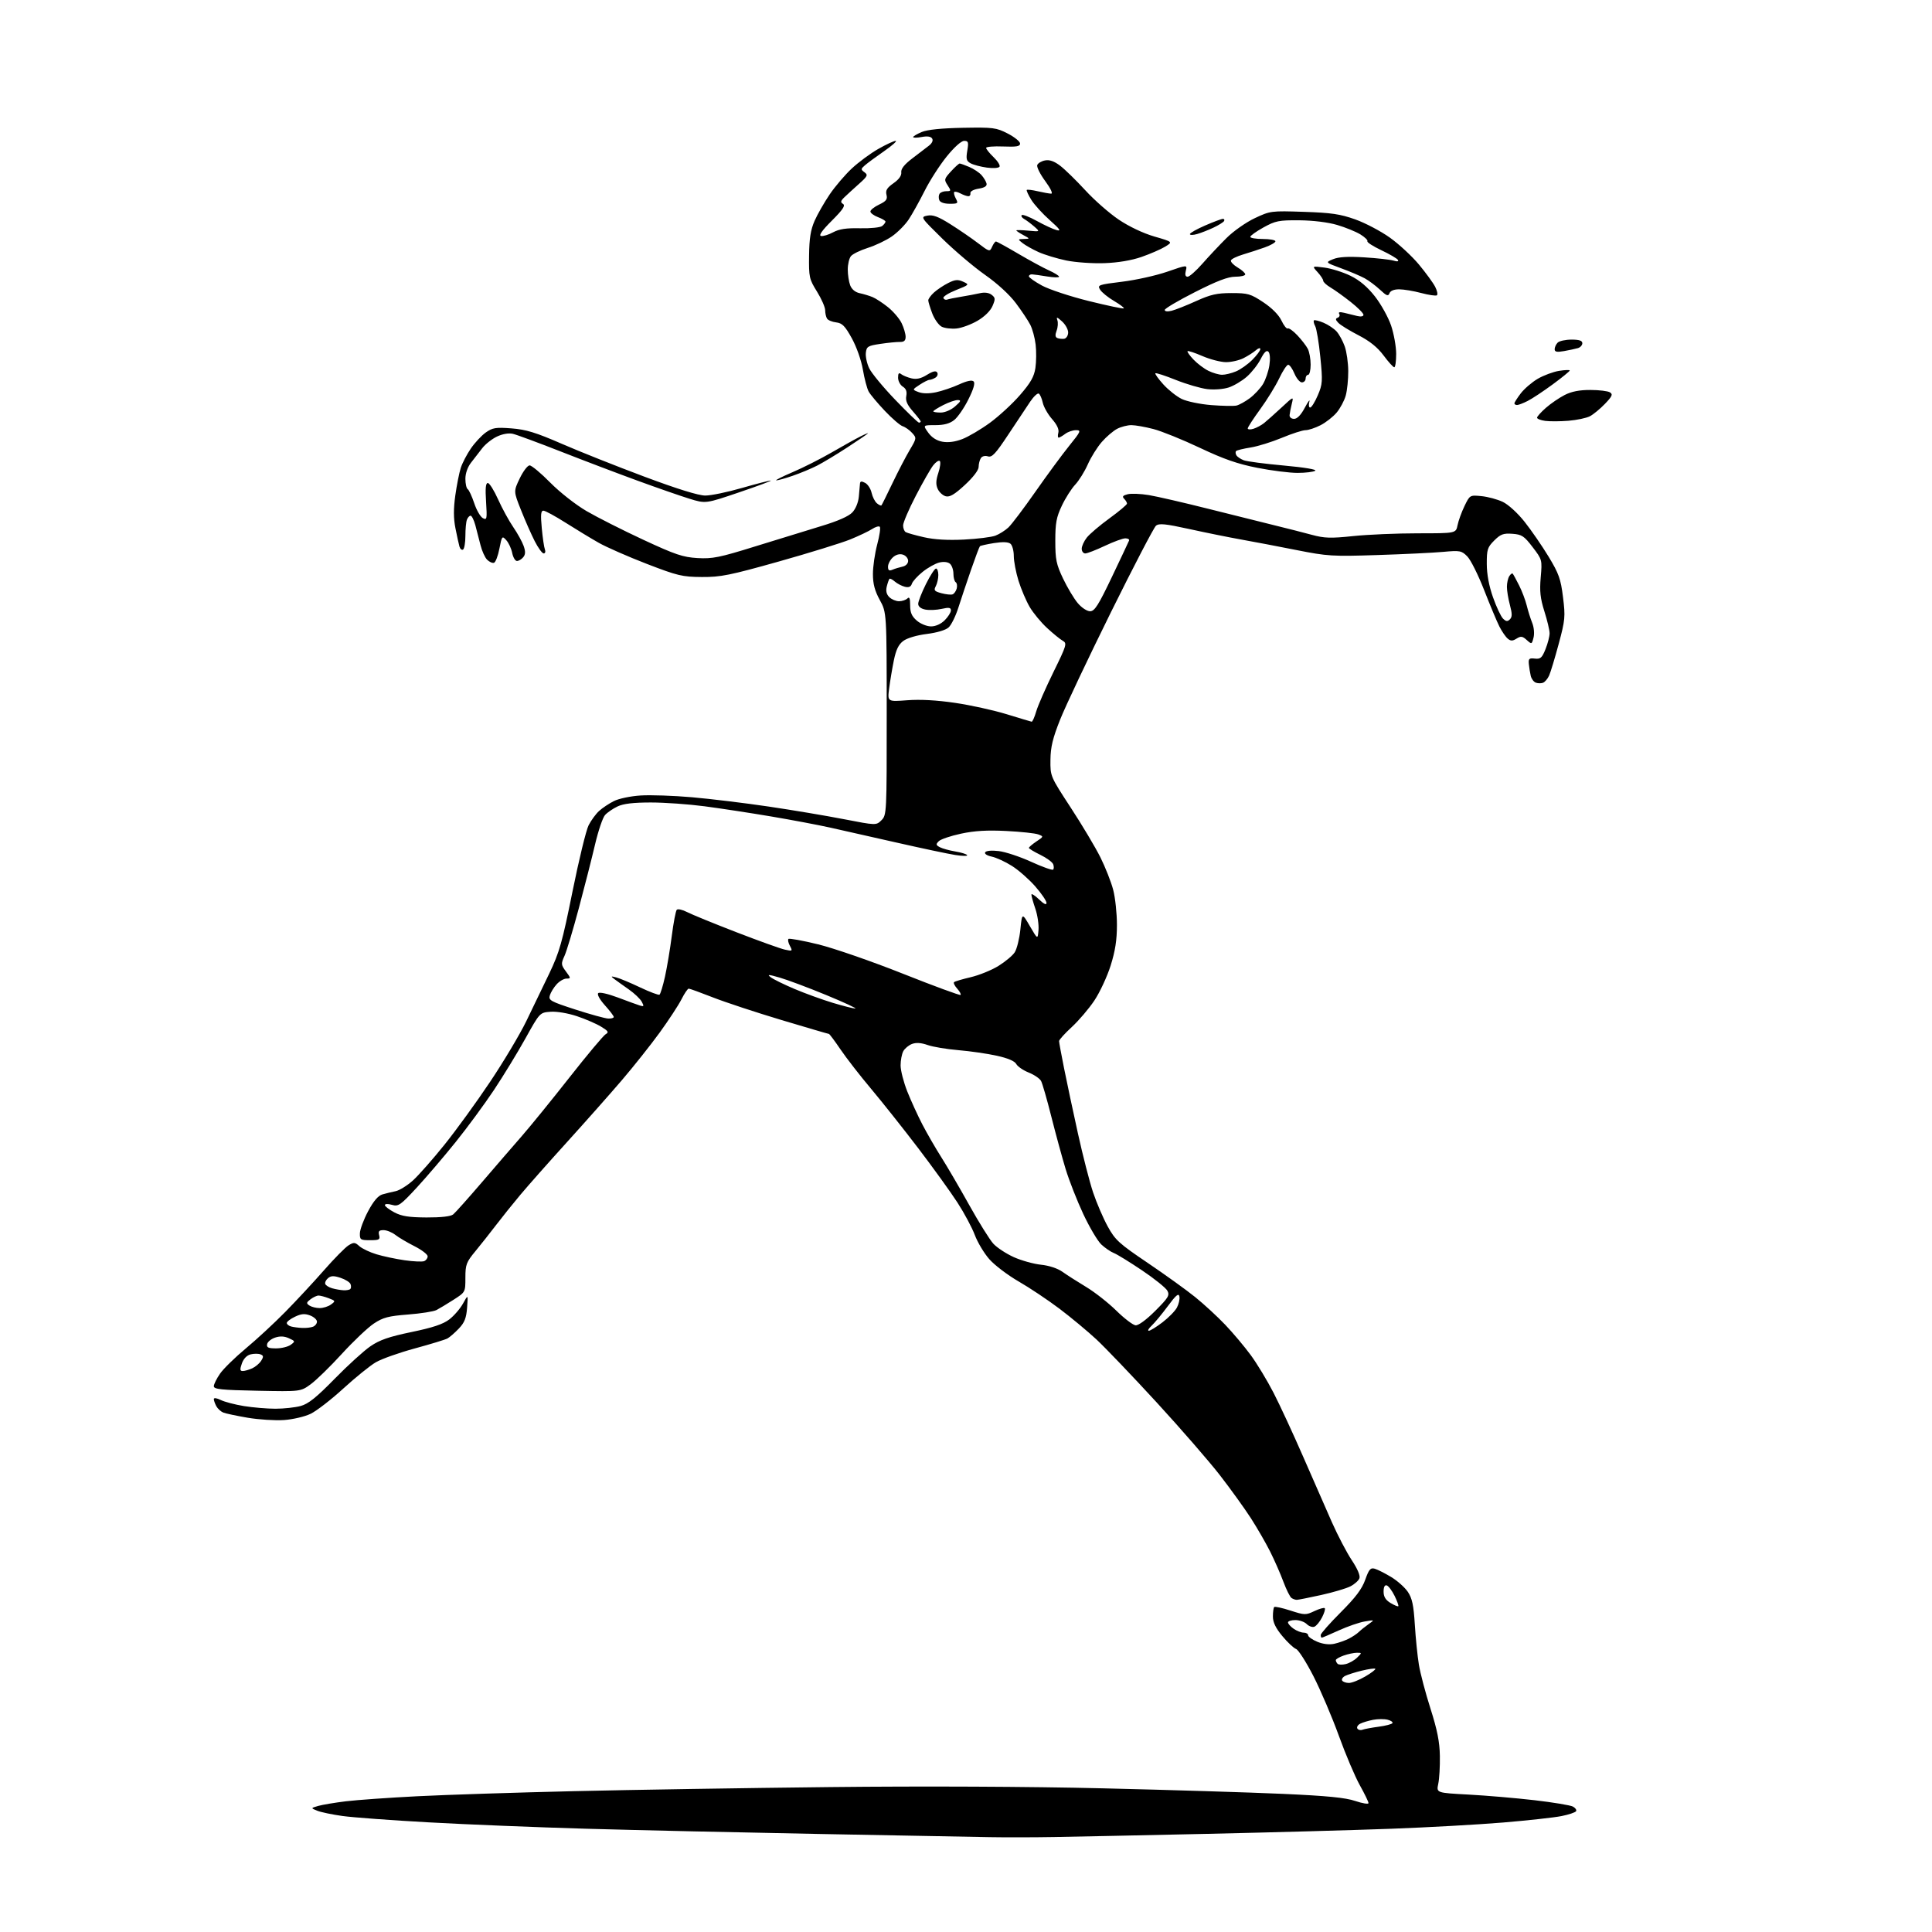 <?xml version="1.0" encoding="UTF-8" standalone="no"?>
<svg 
  version="1.1" 
  xmlns="http://www.w3.org/2000/svg" 
  xmlns:xlink="http://www.w3.org/1999/xlink" 
  xmlns:svg="http://www.w3.org/2000/svg"
  xmlns:rdf="http://www.w3.org/1999/02/22-rdf-syntax-ns#"
  xmlns:cc="http://creativecommons.org/ns#"
  xmlns:dc="http://purl.org/dc/elements/1.1/"
  viewBox="0 0 768 768"
  width="768"
  height="768"
>
<style>svg {background-color: white; }</style>"
<path stroke="none" fill="black" fill-rule="evenodd" d="M419.00,730.25C411.02,730.39 399.55,730.41 393.50,730.30C387.45,730.19 356.85,729.61 325.50,729.03C294.15,728.44 252.53,727.51 233.00,726.95C213.47,726.39 185.36,725.25 170.53,724.42C155.70,723.60 140.23,722.46 136.16,721.89C132.09,721.32 127.58,720.39 126.13,719.80C123.50,718.75 123.50,718.75 126.50,717.88C128.15,717.41 133.10,716.58 137.50,716.04C141.90,715.51 154.72,714.60 166.00,714.03C177.28,713.46 205.18,712.55 228.00,712.02C250.82,711.48 296.73,710.75 330.00,710.39C367.07,709.99 409.09,710.18 438.50,710.89C464.90,711.52 497.07,712.51 510.00,713.09C527.61,713.88 534.82,714.59 538.75,715.92C541.64,716.89 544.00,717.27 544.00,716.76C544.00,716.24 542.45,713.05 540.55,709.65C538.65,706.25 534.89,697.40 532.21,689.98C529.52,682.57 524.98,671.91 522.11,666.30C519.24,660.69 516.13,655.83 515.20,655.49C514.26,655.15 511.81,652.85 509.75,650.37C507.10,647.19 506.00,644.90 506.00,642.60C506.00,640.80 506.23,639.10 506.52,638.82C506.80,638.53 509.70,639.17 512.96,640.22C518.61,642.05 519.07,642.06 522.48,640.44C524.46,639.50 526.31,638.98 526.61,639.28C526.91,639.57 526.42,641.23 525.52,642.96C524.63,644.69 523.26,646.35 522.47,646.65C521.69,646.95 520.33,646.48 519.45,645.60C518.58,644.72 516.54,644.00 514.93,644.00C513.32,644.00 512.00,644.42 512.00,644.94C512.00,645.46 513.00,646.59 514.22,647.44C515.44,648.30 517.24,649.00 518.22,649.00C519.20,649.00 520.00,649.47 520.00,650.05C520.00,650.63 521.62,651.78 523.60,652.61C525.87,653.56 528.37,653.86 530.35,653.44C532.08,653.06 534.69,652.15 536.16,651.40C537.62,650.66 539.42,649.46 540.16,648.73C540.89,648.01 542.62,646.62 544.00,645.65C546.50,643.88 546.50,643.88 542.50,644.56C540.30,644.93 535.66,646.54 532.18,648.12C528.70,649.70 525.67,651.00 525.43,651.00C525.19,651.00 525.00,650.52 525.00,649.94C525.00,649.36 528.59,645.29 532.97,640.91C538.87,635.00 541.40,631.65 542.70,627.98C544.18,623.81 544.79,623.11 546.48,623.59C547.59,623.91 550.52,625.39 552.98,626.87C555.45,628.35 558.44,631.02 559.64,632.79C561.35,635.34 561.94,638.08 562.41,645.76C562.74,651.12 563.47,658.31 564.03,661.74C564.59,665.18 566.67,673.05 568.65,679.24C571.33,687.65 572.28,692.40 572.37,698.00C572.44,702.12 572.16,707.12 571.73,709.10C570.97,712.69 570.97,712.69 583.73,713.37C590.76,713.75 602.56,714.75 609.98,715.61C617.39,716.47 624.26,717.61 625.25,718.14C626.25,718.67 626.81,719.50 626.51,719.98C626.21,720.47 623.61,721.34 620.73,721.92C617.85,722.50 607.40,723.65 597.50,724.48C587.60,725.30 567.58,726.42 553.00,726.96C538.42,727.50 505.57,728.41 480.00,728.98C454.43,729.54 426.98,730.12 419.00,730.25zM541.59,687.60C542.35,687.31 545.24,686.77 548.01,686.40C550.78,686.04 553.26,685.39 553.52,684.97C553.77,684.56 552.91,683.94 551.59,683.61C550.27,683.28 547.69,683.30 545.85,683.65C544.01,684.00 541.70,684.69 540.72,685.19C539.74,685.69 539.23,686.56 539.57,687.12C539.92,687.68 540.83,687.90 541.59,687.60zM536.22,669.00C537.38,669.00 540.31,667.84 542.74,666.41C545.17,664.99 546.95,663.62 546.70,663.37C546.45,663.12 544.05,663.45 541.37,664.10C538.69,664.75 535.70,665.70 534.72,666.19C533.74,666.69 533.21,667.53 533.53,668.05C533.85,668.57 535.06,669.00 536.22,669.00zM534.97,661.49C536.36,661.15 538.39,660.00 539.47,658.94C541.43,657.01 541.43,657.00 539.37,657.00C538.23,657.00 535.88,657.49 534.15,658.10C532.42,658.70 531.00,659.53 531.00,659.93C531.00,660.34 531.32,660.99 531.72,661.39C532.12,661.78 533.58,661.83 534.97,661.49zM555.85,638.49C556.05,638.28 555.38,636.43 554.36,634.36C553.34,632.30 551.94,630.43 551.25,630.22C550.45,629.97 550.00,630.86 550.00,632.69C550.00,634.72 550.78,636.01 552.74,637.20C554.24,638.11 555.64,638.69 555.85,638.49zM515.50,635.96C514.95,635.97 514.00,635.64 513.40,635.23C512.79,634.83 511.34,631.91 510.16,628.75C508.99,625.58 506.61,620.18 504.89,616.75C503.16,613.31 499.72,607.35 497.24,603.50C494.76,599.65 489.24,591.99 484.98,586.48C480.72,580.98 469.38,567.93 459.79,557.48C450.20,547.04 439.44,535.80 435.90,532.49C432.35,529.19 425.69,523.66 421.11,520.20C416.53,516.75 409.24,511.88 404.91,509.39C400.58,506.89 395.34,502.91 393.27,500.55C391.19,498.19 388.60,493.86 387.50,490.93C386.40,488.00 383.30,482.20 380.61,478.05C377.93,473.90 370.89,464.15 364.98,456.39C359.06,448.63 350.65,438.03 346.28,432.83C341.91,427.64 336.44,420.60 334.13,417.19C331.82,413.79 329.74,411.00 329.51,411.00C329.27,411.00 320.81,408.52 310.69,405.49C300.58,402.46 288.30,398.41 283.41,396.49C278.52,394.57 274.18,393.00 273.78,393.00C273.37,393.00 272.07,394.91 270.89,397.25C269.71,399.59 265.80,405.55 262.21,410.50C258.61,415.45 251.82,424.00 247.11,429.50C242.40,435.00 232.63,446.02 225.40,454.00C218.16,461.98 209.80,471.43 206.81,475.00C203.82,478.57 199.48,483.98 197.18,487.00C194.88,490.02 191.19,494.68 189.00,497.34C185.36,501.74 185.00,502.69 185.00,507.92C185.00,513.66 185.00,513.66 180.25,516.70C177.64,518.37 174.60,520.20 173.49,520.77C172.39,521.35 167.31,522.14 162.21,522.54C154.38,523.15 152.27,523.71 148.61,526.13C146.23,527.71 140.51,533.13 135.90,538.17C131.30,543.21 125.72,548.65 123.51,550.26C119.50,553.19 119.50,553.19 102.25,552.84C88.04,552.56 85.01,552.25 85.00,551.05C85.00,550.26 86.11,548.01 87.47,546.05C88.82,544.10 93.43,539.59 97.72,536.02C102.00,532.46 109.05,525.94 113.39,521.52C117.73,517.11 124.64,509.68 128.74,505.00C132.84,500.32 137.25,495.85 138.54,495.05C140.65,493.75 141.11,493.79 142.85,495.37C143.93,496.34 146.99,497.80 149.66,498.60C152.32,499.41 157.35,500.47 160.83,500.97C164.32,501.47 167.80,501.63 168.58,501.33C169.36,501.03 170.00,500.17 170.00,499.41C170.00,498.65 167.64,496.84 164.75,495.38C161.86,493.92 158.43,491.89 157.12,490.86C155.80,489.84 153.71,489.00 152.46,489.00C150.68,489.00 150.30,489.43 150.71,491.00C151.17,492.76 150.74,493.00 147.12,493.00C143.28,493.00 143.00,492.81 143.06,490.25C143.10,488.74 144.56,484.81 146.31,481.51C148.48,477.45 150.30,475.30 152.00,474.80C153.38,474.40 155.75,473.82 157.28,473.51C158.80,473.20 161.89,471.28 164.15,469.25C166.40,467.21 172.05,460.81 176.70,455.02C181.35,449.24 189.53,437.95 194.88,429.95C200.24,421.94 206.68,411.14 209.20,405.95C211.72,400.75 215.85,392.19 218.37,386.93C222.38,378.54 223.52,374.53 227.56,354.47C230.10,341.89 232.99,329.99 233.99,328.04C234.99,326.09 236.86,323.54 238.15,322.37C239.44,321.19 242.07,319.43 244.00,318.46C245.95,317.46 250.65,316.47 254.62,316.22C258.54,315.96 267.77,316.28 275.12,316.92C282.48,317.57 296.15,319.22 305.50,320.61C314.85,321.99 328.31,324.25 335.41,325.63C348.31,328.13 348.31,328.13 350.41,326.04C352.46,323.98 352.50,323.23 352.48,283.72C352.47,243.50 352.47,243.50 349.73,238.51C347.72,234.83 347.00,232.11 347.00,228.17C347.00,225.23 347.77,219.96 348.70,216.45C349.64,212.94 350.10,209.77 349.73,209.40C349.36,209.03 347.98,209.44 346.66,210.31C345.33,211.17 341.42,213.03 337.97,214.44C334.51,215.84 321.74,219.79 309.59,223.21C290.14,228.68 286.48,229.42 279.00,229.37C271.22,229.32 269.36,228.88 257.08,224.14C249.70,221.29 241.15,217.54 238.08,215.81C235.01,214.07 229.08,210.48 224.90,207.83C220.72,205.17 216.72,203.00 216.01,203.00C215.01,203.00 214.86,204.59 215.36,209.92C215.71,213.72 216.27,217.54 216.61,218.42C216.94,219.29 216.72,220.00 216.12,220.00C215.52,220.00 213.91,217.78 212.53,215.06C211.15,212.34 208.70,206.79 207.09,202.71C204.14,195.31 204.14,195.31 206.61,190.15C207.97,187.32 209.73,185.00 210.53,185.00C211.33,185.00 215.03,188.08 218.74,191.85C222.56,195.72 228.84,200.64 233.19,203.18C237.41,205.64 247.54,210.76 255.69,214.55C268.47,220.49 271.43,221.49 277.28,221.84C283.25,222.18 286.02,221.62 300.28,217.18C309.20,214.41 321.02,210.77 326.54,209.10C333.03,207.15 337.38,205.23 338.83,203.68C340.15,202.27 341.20,199.70 341.40,197.40C341.58,195.25 341.79,192.92 341.86,192.21C341.96,191.26 342.50,191.20 343.92,191.96C344.97,192.52 346.13,194.31 346.48,195.92C346.84,197.54 347.79,199.41 348.59,200.07C349.39,200.74 350.20,201.11 350.39,200.89C350.58,200.68 352.56,196.68 354.80,192.00C357.04,187.32 360.13,181.40 361.66,178.82C364.38,174.25 364.40,174.10 362.59,172.10C361.57,170.97 359.89,169.78 358.86,169.45C357.82,169.13 354.62,166.37 351.74,163.33C348.86,160.29 345.97,156.84 345.31,155.65C344.66,154.47 343.62,150.55 343.01,146.95C342.36,143.18 340.49,137.87 338.60,134.45C335.91,129.58 334.79,128.44 332.41,128.16C330.81,127.97 329.17,127.30 328.77,126.66C328.36,126.02 328.02,124.52 328.02,123.32C328.01,122.12 326.54,118.77 324.75,115.89C321.67,110.93 321.51,110.17 321.62,101.57C321.70,94.72 322.25,91.34 323.83,87.74C324.99,85.13 327.69,80.40 329.84,77.24C331.99,74.08 335.94,69.46 338.62,66.96C341.30,64.46 346.03,60.97 349.12,59.21C352.21,57.44 355.33,56.00 356.04,56.00C356.75,56.00 354.67,57.85 351.42,60.11C348.16,62.37 344.72,64.91 343.76,65.76C342.15,67.17 342.15,67.39 343.66,68.49C345.11,69.55 344.86,70.07 341.47,73.09C339.36,74.97 336.77,77.34 335.70,78.37C334.14,79.87 334.03,80.40 335.12,81.07C336.14,81.71 335.05,83.34 330.68,87.71C326.79,91.59 325.37,93.60 326.37,93.81C327.19,93.98 329.36,93.32 331.18,92.34C333.63,91.03 336.46,90.61 341.95,90.74C346.08,90.83 349.98,90.43 350.70,89.83C351.42,89.24 352.00,88.46 352.00,88.10C352.00,87.73 350.65,86.93 349.00,86.31C347.35,85.68 346.00,84.68 346.00,84.07C346.00,83.46 347.56,82.22 349.48,81.31C352.29,79.97 352.85,79.23 352.39,77.42C351.96,75.69 352.58,74.66 355.17,72.84C357.35,71.32 358.43,69.80 358.27,68.50C358.10,67.14 359.49,65.38 362.61,63.00C365.14,61.08 368.13,58.79 369.26,57.91C370.52,56.94 371.02,55.84 370.54,55.07C370.03,54.25 368.62,54.04 366.39,54.46C364.52,54.80 363.00,54.82 363.00,54.49C363.00,54.17 364.54,53.25 366.42,52.47C368.66,51.53 374.31,50.96 382.77,50.80C394.86,50.59 396.00,50.73 400.60,53.09C403.29,54.48 405.50,56.27 405.50,57.06C405.50,58.20 404.09,58.44 398.75,58.23C395.04,58.08 392.00,58.33 392.00,58.79C392.00,59.25 393.33,60.90 394.96,62.47C396.59,64.03 397.66,65.74 397.33,66.27C397.00,66.81 394.79,66.97 392.33,66.63C389.90,66.30 387.00,65.54 385.88,64.94C384.17,64.02 383.95,63.24 384.51,59.92C385.09,56.49 384.93,56.00 383.26,56.00C382.12,56.00 379.31,58.52 376.30,62.25C373.52,65.69 369.57,71.84 367.53,75.92C365.48,80.00 362.64,85.10 361.22,87.25C359.79,89.40 356.77,92.44 354.50,94.00C352.24,95.56 347.93,97.61 344.94,98.55C341.95,99.50 338.94,100.97 338.25,101.83C337.56,102.68 337.00,105.07 337.00,107.13C337.00,109.19 337.43,112.01 337.96,113.41C338.57,115.00 339.97,116.17 341.71,116.54C343.25,116.87 345.55,117.56 346.82,118.08C348.10,118.60 350.89,120.42 353.02,122.13C355.15,123.85 357.59,126.72 358.44,128.52C359.30,130.33 360.00,132.74 360.00,133.89C360.00,135.40 359.38,135.96 357.75,135.93C356.51,135.90 353.02,136.24 350.00,136.69C345.00,137.43 344.47,137.75 344.19,140.22C344.01,141.71 344.61,144.49 345.52,146.39C346.42,148.30 351.08,153.94 355.88,158.93C360.67,163.92 364.91,168.00 365.30,168.00C365.68,168.00 366.00,167.79 366.00,167.53C366.00,167.28 364.60,165.47 362.89,163.52C360.60,160.92 359.90,159.29 360.26,157.42C360.60,155.63 360.18,154.51 358.87,153.69C357.84,153.05 357.00,151.45 357.00,150.14C357.00,148.37 357.32,148.01 358.25,148.74C358.94,149.28 360.77,150.03 362.32,150.40C364.33,150.88 366.11,150.48 368.49,149.00C370.86,147.54 372.05,147.27 372.55,148.08C372.94,148.71 372.64,149.62 371.88,150.10C371.12,150.58 370.05,150.98 369.50,150.99C368.95,151.00 367.17,151.89 365.55,152.96C362.60,154.90 362.60,154.90 365.17,155.87C366.79,156.49 369.34,156.51 372.12,155.92C374.53,155.40 378.65,154.01 381.27,152.81C384.43,151.37 386.38,150.98 387.03,151.63C387.69,152.29 386.99,154.71 384.94,158.79C383.25,162.19 380.71,165.87 379.30,166.98C377.51,168.39 375.23,169.00 371.80,169.00C366.86,169.00 366.86,169.00 368.97,171.96C370.34,173.88 372.31,175.16 374.58,175.58C376.88,176.01 379.61,175.66 382.51,174.55C384.94,173.62 389.88,170.71 393.49,168.08C397.09,165.45 402.49,160.48 405.48,157.02C409.69,152.17 411.07,149.74 411.59,146.28C411.95,143.82 412.00,139.63 411.68,136.96C411.37,134.29 410.40,130.74 409.54,129.08C408.68,127.41 406.10,123.54 403.81,120.49C401.31,117.14 396.44,112.67 391.58,109.27C387.14,106.15 379.52,99.70 374.66,94.94C365.92,86.36 365.86,86.26 368.66,85.71C370.83,85.29 372.98,86.09 377.82,89.14C381.29,91.33 386.23,94.71 388.78,96.66C393.32,100.12 393.45,100.16 394.37,98.10C394.88,96.95 395.58,96.00 395.91,96.00C396.23,96.00 400.20,98.17 404.71,100.83C409.22,103.48 414.73,106.48 416.96,107.48C419.18,108.48 421.00,109.61 421.00,109.99C421.00,110.37 418.86,110.33 416.25,109.90C413.64,109.47 410.94,109.09 410.25,109.06C409.56,109.03 409.00,109.38 409.00,109.84C409.00,110.30 411.34,111.96 414.21,113.52C417.07,115.07 425.47,117.85 432.87,119.68C440.27,121.51 446.51,122.82 446.74,122.59C446.97,122.36 445.21,121.03 442.83,119.63C440.45,118.23 437.96,116.21 437.31,115.15C436.17,113.31 436.61,113.15 446.05,111.99C451.51,111.33 459.58,109.53 463.98,108.01C471.98,105.24 471.98,105.24 471.38,107.62C470.98,109.22 471.21,110.00 472.10,110.00C472.83,110.00 475.46,107.67 477.96,104.83C480.46,101.98 484.75,97.42 487.50,94.68C490.29,91.89 495.28,88.39 498.79,86.73C504.98,83.82 505.32,83.78 518.29,84.21C529.19,84.57 532.76,85.09 538.72,87.21C542.68,88.62 548.88,91.88 552.48,94.45C556.08,97.02 561.27,101.82 564.02,105.12C566.76,108.41 569.68,112.41 570.50,114.00C571.32,115.59 571.62,117.12 571.17,117.40C570.71,117.68 567.90,117.26 564.92,116.47C561.94,115.67 558.02,115.02 556.22,115.01C554.15,115.00 552.71,115.58 552.34,116.57C551.84,117.86 551.19,117.62 548.62,115.21C546.90,113.60 544.15,111.54 542.50,110.63C540.85,109.73 536.64,107.94 533.15,106.66C526.80,104.32 526.80,104.32 529.93,103.03C532.12,102.12 535.84,101.90 542.28,102.30C547.35,102.61 552.58,103.20 553.91,103.59C555.43,104.05 556.09,103.95 555.69,103.31C555.35,102.75 552.38,101.02 549.09,99.46C545.80,97.90 543.32,96.30 543.56,95.90C543.81,95.50 542.55,94.27 540.76,93.17C538.97,92.08 534.80,90.38 531.50,89.41C527.87,88.35 521.95,87.62 516.50,87.57C508.36,87.51 507.00,87.78 502.25,90.41C499.36,92.01 497.00,93.70 497.00,94.16C497.00,94.62 499.25,95.00 502.00,95.00C504.75,95.00 507.00,95.41 507.00,95.92C507.00,96.42 505.09,97.52 502.75,98.35C500.41,99.18 496.51,100.46 494.07,101.18C491.64,101.91 489.49,102.96 489.31,103.53C489.13,104.09 490.34,105.36 491.99,106.34C493.65,107.31 495.00,108.54 495.00,109.06C495.00,109.58 493.21,110.00 491.03,110.00C488.15,110.00 483.76,111.68 475.03,116.11C468.41,119.46 463.00,122.66 463.00,123.21C463.00,123.81 464.12,123.94 465.75,123.53C467.26,123.15 471.65,121.42 475.50,119.67C481.25,117.07 483.76,116.50 489.59,116.50C496.07,116.50 497.14,116.81 502.18,120.15C505.62,122.44 508.33,125.17 509.40,127.43C510.34,129.42 511.47,130.83 511.90,130.56C512.33,130.30 514.05,131.52 515.72,133.29C517.39,135.06 519.26,137.48 519.88,138.68C520.50,139.89 521.00,142.70 521.00,144.93C521.00,147.17 520.55,149.00 520.00,149.00C519.45,149.00 519.00,149.68 519.00,150.50C519.00,151.32 518.33,152.00 517.51,152.00C516.70,152.00 515.37,150.43 514.56,148.50C513.76,146.57 512.64,145.00 512.08,145.00C511.52,145.00 509.91,147.44 508.50,150.41C507.09,153.39 503.70,158.89 500.97,162.64C498.24,166.39 496.00,169.83 496.00,170.30C496.00,170.76 497.01,170.83 498.25,170.45C499.49,170.07 501.40,169.05 502.50,168.17C503.60,167.29 506.69,164.53 509.38,162.04C514.24,157.51 514.25,157.51 513.51,160.50C513.10,162.15 512.70,164.18 512.63,165.00C512.56,165.86 513.32,166.50 514.42,166.50C515.68,166.50 517.16,164.95 518.72,162.00C520.03,159.53 520.82,158.51 520.48,159.75C520.14,160.99 520.29,162.00 520.81,162.00C521.33,162.00 522.69,159.83 523.82,157.19C525.74,152.73 525.82,151.60 524.85,141.94C524.28,136.20 523.36,130.68 522.82,129.67C522.28,128.66 522.05,127.62 522.31,127.36C522.57,127.10 524.29,127.52 526.14,128.30C527.99,129.08 530.33,130.66 531.35,131.80C532.36,132.94 533.80,135.58 534.55,137.68C535.30,139.78 535.93,144.20 535.95,147.50C535.97,150.80 535.52,155.17 534.96,157.22C534.39,159.26 532.76,162.32 531.34,164.01C529.91,165.70 527.02,167.97 524.91,169.04C522.81,170.12 520.13,171.00 518.97,171.00C517.81,171.00 513.57,172.37 509.56,174.04C505.54,175.71 499.94,177.45 497.11,177.89C494.28,178.34 491.70,178.97 491.38,179.29C491.06,179.61 491.11,180.37 491.50,181.00C491.88,181.62 493.20,182.51 494.43,182.97C495.66,183.44 502.85,184.38 510.40,185.06C518.57,185.80 523.60,186.64 522.81,187.14C522.09,187.59 518.95,187.98 515.82,187.98C512.70,187.99 505.50,187.09 499.82,185.97C491.98,184.43 486.48,182.52 476.97,178.02C470.08,174.76 461.78,171.40 458.51,170.55C455.25,169.70 451.30,169.00 449.74,169.00C448.18,169.00 445.64,169.65 444.10,170.45C442.56,171.25 439.82,173.58 438.01,175.65C436.20,177.71 433.69,181.72 432.43,184.57C431.17,187.42 428.92,191.04 427.43,192.63C425.94,194.21 423.54,197.97 422.11,201.00C419.93,205.59 419.50,207.91 419.50,215.00C419.50,222.43 419.89,224.32 422.59,230.00C424.29,233.57 426.92,237.96 428.43,239.75C429.98,241.59 432.12,242.99 433.34,242.98C435.13,242.97 436.63,240.61 442.00,229.35C445.57,221.86 448.65,215.34 448.83,214.86C449.02,214.39 448.34,214.00 447.33,214.00C446.32,214.00 442.65,215.35 439.16,217.00C435.67,218.65 432.19,220.00 431.41,220.00C430.63,220.00 430.00,219.16 430.00,218.13C430.00,217.11 430.91,215.11 432.02,213.70C433.13,212.29 437.18,208.84 441.02,206.05C444.86,203.26 448.00,200.62 448.00,200.19C448.00,199.75 447.48,198.88 446.86,198.26C446.00,197.40 446.35,196.95 448.26,196.47C449.66,196.12 453.44,196.27 456.65,196.80C459.87,197.33 470.60,199.81 480.50,202.30C490.40,204.79 502.32,207.76 507.00,208.91C511.68,210.05 518.17,211.71 521.43,212.59C526.49,213.96 528.93,214.04 537.93,213.10C543.74,212.49 555.31,212.00 563.62,212.00C578.75,212.00 578.75,212.00 579.40,208.77C579.75,207.00 581.00,203.57 582.16,201.16C584.28,196.79 584.30,196.77 588.89,197.22C591.43,197.46 595.23,198.49 597.35,199.49C599.57,200.55 603.26,203.91 606.04,207.41C608.69,210.76 612.99,216.99 615.58,221.26C619.66,228.00 620.42,230.12 621.32,237.38C622.29,245.15 622.17,246.44 619.60,255.99C618.08,261.63 616.37,267.29 615.79,268.57C615.20,269.85 614.12,271.13 613.36,271.41C612.61,271.70 611.32,271.68 610.49,271.36C609.66,271.04 608.76,269.82 608.49,268.64C608.21,267.46 607.88,265.38 607.74,264.00C607.53,261.84 607.86,261.54 610.12,261.80C612.36,262.06 612.98,261.52 614.37,258.03C615.27,255.79 615.99,252.96 615.99,251.73C615.98,250.50 615.05,246.57 613.91,243.00C612.29,237.86 611.98,235.03 612.46,229.50C613.06,222.55 613.04,222.46 609.25,217.50C605.86,213.06 604.96,212.47 601.20,212.19C597.61,211.93 596.51,212.34 593.98,214.86C591.29,217.55 591.00,218.47 591.02,224.17C591.03,228.28 591.90,232.93 593.49,237.43C594.83,241.24 596.62,245.05 597.46,245.89C598.66,247.08 599.25,247.15 600.20,246.20C601.15,245.25 601.15,244.01 600.21,240.48C599.54,238.00 599.01,234.74 599.02,233.24C599.02,231.73 599.45,229.84 599.96,229.03C600.47,228.22 601.09,227.77 601.32,228.03C601.56,228.29 602.70,230.37 603.85,232.66C605.01,234.95 606.37,238.55 606.89,240.66C607.40,242.77 608.38,245.88 609.06,247.57C609.78,249.33 610.01,251.84 609.61,253.44C608.92,256.16 608.86,256.18 606.90,254.41C605.21,252.88 604.57,252.79 602.87,253.85C601.25,254.86 600.54,254.86 599.35,253.87C598.53,253.19 597.04,251.03 596.04,249.07C595.05,247.11 592.31,240.57 589.96,234.55C587.61,228.53 584.60,222.50 583.25,221.16C580.98,218.88 580.35,218.77 573.66,219.38C569.72,219.74 557.95,220.31 547.50,220.64C529.71,221.22 527.67,221.10 515.50,218.68C508.35,217.26 498.45,215.37 493.50,214.49C488.55,213.61 479.22,211.72 472.77,210.30C463.24,208.21 460.75,207.96 459.52,208.98C458.69,209.67 450.63,225.15 441.61,243.37C432.60,261.59 423.52,280.77 421.44,286.00C418.48,293.43 417.63,296.93 417.57,302.04C417.50,308.58 417.50,308.58 425.63,321.04C430.11,327.89 435.40,336.76 437.40,340.75C439.39,344.74 441.69,350.57 442.51,353.71C443.33,356.85 444.00,363.13 444.00,367.66C444.00,373.68 443.32,378.04 441.49,383.86C440.10,388.23 437.20,394.47 435.03,397.72C432.86,400.97 428.82,405.71 426.04,408.27C423.27,410.82 421.00,413.33 421.00,413.85C421.00,414.36 421.89,419.22 422.98,424.64C424.06,430.06 426.54,441.70 428.48,450.50C430.42,459.30 433.14,469.88 434.52,474.00C435.90,478.12 438.51,484.20 440.32,487.50C443.31,492.94 444.78,494.29 456.20,502.00C463.12,506.68 471.65,512.81 475.14,515.64C478.64,518.47 484.01,523.42 487.07,526.64C490.14,529.86 494.69,535.27 497.18,538.66C499.67,542.04 503.75,548.79 506.26,553.66C508.76,558.52 514.04,569.92 518.00,579.00C521.95,588.08 527.11,599.84 529.46,605.14C531.82,610.44 535.38,617.25 537.39,620.26C539.66,623.69 540.79,626.38 540.39,627.41C540.04,628.33 538.44,629.76 536.82,630.59C535.20,631.43 529.97,632.98 525.19,634.04C520.41,635.09 516.05,635.96 515.50,635.96zM112.88,564.49C109.37,564.73 102.90,564.32 98.50,563.58C94.10,562.83 89.70,561.90 88.72,561.50C87.74,561.09 86.51,559.95 85.97,558.95C85.44,557.95 85.00,556.69 85.00,556.14C85.00,555.58 86.19,555.74 87.75,556.52C89.26,557.27 93.42,558.36 97.00,558.94C100.58,559.51 106.20,559.99 109.50,559.99C112.80,559.99 117.30,559.50 119.50,558.91C122.56,558.08 125.73,555.55 133.00,548.12C138.22,542.78 144.64,536.95 147.25,535.16C150.93,532.64 154.60,531.37 163.59,529.50C172.01,527.76 176.12,526.39 178.59,524.50C180.47,523.06 182.92,520.23 184.04,518.20C186.08,514.50 186.08,514.50 185.68,519.80C185.37,523.95 184.66,525.75 182.39,528.13C180.80,529.80 178.76,531.57 177.87,532.06C176.97,532.55 171.12,534.33 164.87,536.03C158.61,537.73 151.65,540.20 149.40,541.52C147.14,542.83 141.34,547.52 136.51,551.93C131.69,556.34 125.83,560.87 123.50,562.00C121.14,563.14 116.43,564.24 112.88,564.49zM96.50,545.00C97.28,545.00 98.96,544.52 100.26,543.93C101.55,543.34 103.16,541.98 103.83,540.91C104.83,539.31 104.77,538.85 103.52,538.37C102.68,538.05 100.92,538.06 99.60,538.39C98.11,538.76 96.80,540.14 96.15,541.99C95.31,544.40 95.38,545.00 96.50,545.00zM109.74,536.00C111.87,536.00 114.49,535.36 115.55,534.59C117.42,533.22 117.39,533.14 114.84,531.97C113.02,531.14 111.31,531.06 109.35,531.72C107.78,532.24 106.35,533.42 106.18,534.33C105.92,535.66 106.65,536.00 109.74,536.00zM456.67,529.00C457.24,529.00 459.69,527.49 462.11,525.64C464.53,523.79 467.12,521.15 467.85,519.77C468.59,518.39 469.03,516.42 468.83,515.38C468.54,513.92 467.50,514.78 464.22,519.22C461.89,522.36 459.00,525.85 457.80,526.97C456.60,528.09 456.09,529.00 456.67,529.00zM120.17,527.88C121.64,527.95 123.55,527.73 124.42,527.39C125.29,527.06 126.00,526.15 126.00,525.37C126.00,524.59 124.76,523.48 123.26,522.91C121.15,522.11 119.75,522.23 117.26,523.42C115.46,524.27 114.00,525.39 114.00,525.91C114.00,526.43 114.79,527.06 115.75,527.31C116.71,527.56 118.70,527.82 120.17,527.88zM451.41,526.83C452.56,526.93 455.69,524.63 459.24,521.08C464.45,515.87 465.03,514.92 464.05,513.08C463.43,511.94 458.90,508.29 453.97,504.98C449.04,501.67 443.99,498.56 442.75,498.09C441.51,497.61 439.29,496.09 437.80,494.71C436.32,493.32 433.08,487.85 430.60,482.55C428.12,477.24 424.97,469.21 423.60,464.70C422.23,460.19 419.69,450.88 417.95,444.00C416.22,437.12 414.37,430.70 413.85,429.72C413.33,428.74 411.11,427.23 408.92,426.35C406.73,425.48 404.51,423.95 403.98,422.96C403.36,421.80 400.64,420.64 396.26,419.67C392.54,418.85 385.69,417.85 381.02,417.46C376.36,417.07 370.84,416.15 368.75,415.41C366.18,414.51 364.16,414.37 362.53,414.99C361.21,415.49 359.64,416.80 359.06,417.89C358.48,418.98 358.00,421.51 358.00,423.51C358.00,425.52 359.19,430.16 360.64,433.83C362.10,437.50 364.80,443.43 366.66,447.00C368.52,450.57 371.90,456.43 374.17,460.00C376.44,463.57 381.44,472.12 385.27,479.00C389.10,485.88 393.42,492.80 394.86,494.38C396.31,495.96 399.98,498.37 403.00,499.73C406.02,501.09 410.89,502.44 413.82,502.75C417.01,503.07 420.41,504.20 422.32,505.55C424.07,506.80 428.31,509.51 431.75,511.58C435.19,513.65 440.59,517.89 443.75,521.00C446.91,524.11 450.36,526.73 451.41,526.83zM127.06,519.98C128.47,519.99 130.49,519.36 131.56,518.57C133.43,517.20 133.40,517.11 130.68,516.07C129.14,515.48 127.31,515.00 126.63,515.00C125.94,515.00 124.51,515.67 123.44,516.48C121.76,517.76 121.70,518.10 123.00,518.97C123.83,519.52 125.65,519.98 127.06,519.98zM136.58,512.90C137.73,512.96 138.94,512.73 139.26,512.40C139.59,512.07 139.63,511.20 139.34,510.45C139.06,509.71 137.27,508.58 135.37,507.96C132.71,507.08 131.58,507.10 130.43,508.06C129.61,508.74 129.09,509.78 129.29,510.37C129.49,510.96 130.74,511.75 132.07,512.12C133.41,512.50 135.44,512.85 136.58,512.90zM169.56,483.96C175.38,483.98 179.17,483.55 180.15,482.75C181.00,482.06 186.12,476.32 191.54,470.00C196.96,463.68 204.15,455.35 207.52,451.50C210.88,447.65 219.38,437.19 226.41,428.25C233.43,419.31 239.90,411.59 240.78,411.10C242.12,410.35 241.81,409.85 238.94,408.11C237.05,406.95 232.72,405.08 229.31,403.94C225.76,402.76 221.31,402.01 218.86,402.19C214.59,402.50 214.59,402.50 208.88,412.77C205.74,418.42 200.11,427.65 196.37,433.27C192.63,438.90 185.76,448.23 181.12,454.00C176.48,459.77 169.51,467.93 165.64,472.12C159.14,479.14 158.37,479.68 155.79,478.94C154.20,478.48 153.00,478.53 153.00,479.05C153.00,479.54 154.69,480.84 156.75,481.93C159.66,483.47 162.52,483.92 169.56,483.96zM241.75,404.89C242.99,404.95 243.99,404.66 243.98,404.25C243.96,403.84 242.37,401.74 240.43,399.59C238.40,397.33 237.29,395.31 237.80,394.80C238.31,394.29 241.59,395.02 245.59,396.52C249.39,397.96 253.34,399.39 254.36,399.71C255.98,400.22 256.08,400.02 255.11,398.21C254.50,397.07 252.18,394.86 249.96,393.31C247.75,391.77 245.16,389.91 244.22,389.20C242.70,388.05 242.79,387.97 245.00,388.55C246.38,388.91 250.64,390.69 254.48,392.52C258.32,394.34 261.77,395.64 262.15,395.40C262.53,395.17 263.52,391.95 264.34,388.24C265.16,384.53 266.38,377.23 267.05,372.00C267.72,366.77 268.61,362.12 269.02,361.66C269.43,361.21 271.27,361.60 273.10,362.55C274.93,363.50 283.72,367.09 292.64,370.54C301.56,373.99 310.28,377.12 312.02,377.50C315.03,378.16 315.12,378.09 314.01,376.01C313.36,374.81 313.10,373.56 313.42,373.24C313.75,372.92 319.07,373.89 325.26,375.40C331.44,376.92 346.59,382.16 358.93,387.07C371.26,391.97 381.57,395.76 381.84,395.50C382.10,395.23 381.50,394.11 380.50,393.00C379.50,391.89 378.93,390.74 379.24,390.43C379.55,390.12 382.52,389.24 385.84,388.46C389.17,387.68 394.12,385.68 396.85,384.00C399.57,382.32 402.51,379.88 403.36,378.57C404.22,377.26 405.23,373.18 405.61,369.51C406.29,362.83 406.29,362.83 409.40,368.17C412.50,373.50 412.50,373.50 412.82,369.67C412.99,367.56 412.43,363.76 411.57,361.24C410.70,358.71 410.00,356.19 410.00,355.63C410.00,355.08 411.35,355.92 413.00,357.50C414.97,359.39 416.00,359.88 416.00,358.92C416.00,358.12 413.99,355.17 411.53,352.36C409.07,349.55 404.91,345.89 402.28,344.23C399.65,342.56 396.03,340.90 394.24,340.52C392.35,340.12 391.25,339.40 391.63,338.80C392.01,338.17 394.19,337.98 397.05,338.32C399.68,338.63 405.47,340.55 409.93,342.59C414.39,344.63 418.31,346.02 418.64,345.69C418.97,345.36 418.98,344.39 418.66,343.55C418.33,342.70 416.03,341.01 413.53,339.80C411.04,338.59 409.00,337.35 409.00,337.05C409.00,336.75 410.34,335.61 411.97,334.51C414.91,332.55 414.92,332.51 412.72,331.69C411.50,331.23 405.77,330.62 400.00,330.33C392.45,329.95 387.41,330.24 382.05,331.39C377.95,332.26 373.96,333.61 373.18,334.39C371.96,335.61 372.02,335.94 373.63,336.79C374.66,337.33 377.41,338.08 379.74,338.47C382.08,338.86 384.20,339.51 384.46,339.93C384.71,340.35 382.58,340.32 379.71,339.87C376.85,339.42 366.40,337.21 356.50,334.96C346.60,332.72 334.65,330.02 329.95,328.97C325.25,327.93 314.68,325.93 306.45,324.54C298.23,323.15 286.35,321.34 280.06,320.51C273.77,319.68 264.17,319.00 258.71,319.00C251.78,319.00 247.81,319.47 245.49,320.57C243.67,321.43 241.43,322.97 240.52,323.98C239.60,324.99 237.82,330.25 236.55,335.66C235.28,341.07 232.38,352.48 230.10,361.00C227.82,369.52 225.27,378.04 224.42,379.92C222.96,383.13 223.00,383.51 224.97,386.17C226.94,388.84 226.96,389.00 225.20,389.00C224.18,389.00 222.42,390.01 221.29,391.25C220.16,392.49 218.94,394.47 218.58,395.65C217.98,397.63 218.78,398.08 228.71,401.30C234.65,403.22 240.51,404.84 241.75,404.89zM340.00,400.91C340.82,400.92 335.65,398.52 328.50,395.57C321.35,392.62 313.02,389.50 310.00,388.63C305.43,387.31 304.82,387.29 306.40,388.49C307.44,389.29 311.72,391.38 315.90,393.15C320.08,394.92 326.88,397.38 331.00,398.63C335.12,399.87 339.18,400.90 340.00,400.91zM410.09,286.89C410.42,286.95 411.25,285.09 411.93,282.75C412.62,280.41 415.70,273.39 418.77,267.14C424.00,256.50 424.23,255.71 422.48,254.73C421.45,254.15 418.64,251.87 416.24,249.65C413.83,247.43 410.71,243.66 409.31,241.27C407.91,238.88 405.92,234.20 404.88,230.88C403.85,227.55 403.00,223.12 403.00,221.03C403.00,218.95 402.41,216.75 401.68,216.15C400.81,215.43 398.62,215.34 395.16,215.88C392.30,216.34 389.76,216.90 389.53,217.14C389.29,217.38 387.70,221.61 385.99,226.54C384.28,231.47 382.02,238.24 380.95,241.59C379.89,244.93 378.15,248.46 377.08,249.42C375.93,250.47 372.43,251.51 368.42,252.01C364.46,252.50 360.61,253.64 359.09,254.77C357.18,256.19 356.19,258.25 355.30,262.60C354.64,265.84 353.81,270.85 353.44,273.73C352.78,278.95 352.78,278.95 360.64,278.36C365.76,277.96 372.39,278.33 379.65,279.40C385.79,280.30 395.01,282.33 400.15,283.91C405.29,285.49 409.77,286.83 410.09,286.89zM370.10,249.00C371.94,249.00 374.03,248.06 375.55,246.55C376.90,245.20 378.00,243.44 378.00,242.65C378.00,241.51 377.24,241.38 374.31,242.04C372.28,242.50 369.36,242.62 367.81,242.31C366.04,241.96 365.00,241.11 365.00,240.03C365.00,239.09 366.39,235.55 368.08,232.16C369.77,228.77 371.57,226.00 372.08,226.00C372.59,226.00 373.00,227.15 373.00,228.57C373.00,229.98 372.54,231.99 371.98,233.03C371.11,234.67 371.42,235.05 374.23,235.81C376.03,236.29 378.02,236.50 378.65,236.27C379.28,236.05 380.03,234.99 380.31,233.93C380.59,232.87 380.40,231.75 379.91,231.44C379.41,231.13 379.00,229.61 379.00,228.06C379.00,226.51 378.37,224.72 377.60,224.08C376.75,223.37 375.07,223.19 373.35,223.62C371.78,224.01 368.82,225.67 366.77,227.32C364.72,228.96 362.79,231.09 362.48,232.05C362.10,233.27 361.26,233.63 359.72,233.26C358.50,232.96 356.71,232.03 355.74,231.20C354.78,230.36 353.80,229.86 353.58,230.09C353.35,230.32 352.87,231.68 352.51,233.11C352.06,234.88 352.38,236.24 353.50,237.36C354.40,238.26 356.15,239.00 357.37,239.00C358.60,239.00 360.09,238.50 360.70,237.90C361.50,237.10 361.80,237.84 361.80,240.62C361.80,243.51 362.44,244.99 364.46,246.72C365.94,247.99 368.43,249.00 370.10,249.00zM354.75,226.48C355.71,226.07 357.51,225.52 358.75,225.25C360.08,224.97 361.00,224.02 361.00,222.95C361.00,221.95 360.07,220.84 358.93,220.48C357.61,220.06 356.16,220.45 354.93,221.56C353.87,222.52 353.00,224.19 353.00,225.26C353.00,226.73 353.43,227.03 354.75,226.48zM196.37,223.72C195.74,223.92 194.52,223.37 193.64,222.50C192.77,221.63 191.59,219.02 191.01,216.70C190.44,214.39 189.51,210.81 188.95,208.75C188.38,206.69 187.54,205.00 187.07,205.00C186.60,205.00 185.94,205.71 185.61,206.58C185.27,207.45 185.00,210.35 185.00,213.02C185.00,215.70 184.58,218.14 184.07,218.46C183.56,218.77 182.92,218.24 182.64,217.26C182.36,216.29 181.64,213.01 181.04,209.96C180.26,206.03 180.25,202.26 180.99,196.96C181.57,192.86 182.54,187.93 183.16,186.00C183.78,184.07 185.58,180.62 187.15,178.32C188.72,176.02 191.39,173.15 193.08,171.94C195.79,170.02 197.04,169.81 203.33,170.29C209.11,170.73 212.98,171.92 223.30,176.41C230.34,179.48 245.14,185.36 256.18,189.49C269.29,194.39 277.69,197.00 280.38,196.99C282.65,196.99 289.17,195.64 294.88,193.99C300.59,192.35 305.76,191.01 306.38,191.03C307.00,191.05 301.43,193.13 294.00,195.65C280.50,200.25 280.50,200.25 274.00,198.23C270.43,197.12 261.20,193.92 253.50,191.10C245.80,188.29 232.07,183.08 223.00,179.52C213.93,175.96 205.30,172.77 203.83,172.44C202.22,172.07 199.75,172.50 197.55,173.54C195.57,174.48 192.94,176.56 191.72,178.14C190.50,179.73 188.49,182.33 187.25,183.91C185.88,185.66 185.00,188.18 185.00,190.34C185.00,192.29 185.42,194.14 185.92,194.45C186.43,194.77 187.59,197.27 188.51,200.02C189.42,202.77 190.96,205.44 191.93,205.96C193.56,206.83 193.66,206.34 193.22,199.45C192.87,194.15 193.07,192.00 193.91,192.00C194.56,192.00 196.40,194.94 198.01,198.53C199.62,202.12 202.33,207.07 204.03,209.54C205.72,212.00 207.58,215.38 208.16,217.03C208.94,219.26 208.89,220.43 207.98,221.52C207.31,222.33 206.19,223.00 205.50,223.00C204.81,223.00 203.96,221.57 203.61,219.82C203.26,218.06 202.20,215.78 201.26,214.74C199.61,212.91 199.51,213.04 198.52,218.10C197.96,220.99 196.99,223.52 196.37,223.72zM383.19,214.49C388.52,214.22 394.14,213.52 395.69,212.93C397.23,212.35 399.56,210.88 400.85,209.68C402.13,208.48 406.96,202.10 411.57,195.50C416.18,188.90 422.23,180.69 425.00,177.25C429.66,171.48 429.87,171.00 427.72,171.00C426.43,171.00 424.51,171.66 423.44,172.47C422.37,173.28 421.20,173.95 420.84,173.97C420.48,173.99 420.42,173.11 420.71,172.01C421.05,170.71 420.19,168.84 418.21,166.59C416.55,164.70 414.89,161.77 414.52,160.09C414.15,158.40 413.44,156.77 412.95,156.47C412.45,156.16 410.89,157.62 409.49,159.70C408.08,161.79 404.17,167.67 400.80,172.77C395.74,180.42 394.33,181.92 392.71,181.41C391.55,181.04 390.40,181.34 389.89,182.14C389.42,182.89 389.02,184.46 389.02,185.63C389.01,186.91 386.83,189.75 383.54,192.79C379.46,196.56 377.53,197.69 375.95,197.28C374.78,196.97 373.35,195.66 372.76,194.36C371.96,192.62 372.02,190.96 373.00,188.00C373.73,185.79 373.99,183.66 373.59,183.26C373.19,182.86 372.00,183.65 370.94,185.01C369.88,186.38 366.76,191.85 364.01,197.16C361.25,202.48 359.00,207.74 359.00,208.86C359.00,209.97 359.45,211.16 360.01,211.51C360.56,211.85 363.83,212.77 367.26,213.55C371.42,214.50 376.73,214.81 383.19,214.49zM308.59,190.96C307.99,190.95 310.89,189.48 315.04,187.71C319.18,185.95 326.16,182.42 330.54,179.89C334.92,177.35 340.07,174.48 342.00,173.51C343.93,172.54 345.27,172.00 344.99,172.30C344.71,172.61 341.00,175.13 336.74,177.91C332.48,180.69 327.11,183.92 324.80,185.10C322.49,186.28 318.14,188.09 315.14,189.12C312.14,190.16 309.19,190.98 308.59,190.96zM623.50,167.26C620.20,167.53 616.04,167.55 614.25,167.31C612.46,167.07 611.00,166.50 611.00,166.04C611.00,165.58 612.59,163.81 614.53,162.11C616.47,160.41 619.83,158.11 621.99,157.01C624.71,155.62 627.86,155.00 632.21,155.02C635.67,155.02 639.17,155.45 639.99,155.97C641.22,156.75 640.88,157.53 637.99,160.54C636.07,162.54 633.38,164.75 632.00,165.47C630.62,166.18 626.80,166.99 623.50,167.26zM373.94,164.00C375.65,164.00 378.07,162.96 379.69,161.53C381.98,159.52 382.17,159.06 380.71,159.03C379.73,159.01 377.14,159.91 374.96,161.02C372.78,162.13 371.00,163.26 371.00,163.52C371.00,163.78 372.32,164.00 373.94,164.00zM491.50,161.22C492.60,160.97 495.00,159.64 496.84,158.27C498.67,156.89 501.02,154.37 502.06,152.67C503.09,150.96 504.24,147.60 504.60,145.21C504.99,142.61 504.83,140.43 504.21,139.81C503.48,139.08 502.54,139.97 501.14,142.73C500.03,144.91 497.55,148.06 495.64,149.74C493.73,151.42 490.50,153.34 488.45,154.02C486.32,154.72 482.66,155.00 479.91,154.68C477.26,154.36 471.64,152.72 467.41,151.03C463.18,149.33 459.52,148.14 459.28,148.39C459.04,148.63 460.47,150.62 462.45,152.81C464.43,155.00 467.72,157.61 469.77,158.60C471.83,159.59 477.09,160.68 481.50,161.03C485.90,161.38 490.40,161.46 491.50,161.22zM603.05,161.00C602.47,161.00 602.00,160.70 602.00,160.34C602.00,159.98 603.14,158.19 604.53,156.37C605.93,154.54 608.97,151.93 611.28,150.57C613.60,149.22 617.41,147.80 619.75,147.42C622.09,147.05 624.00,146.98 624.00,147.28C624.00,147.57 620.96,150.05 617.25,152.78C613.54,155.51 609.06,158.48 607.30,159.37C605.54,160.27 603.63,161.00 603.05,161.00zM485.78,148.98C487.04,148.99 489.53,148.39 491.31,147.64C493.10,146.90 496.01,144.84 497.78,143.07C499.55,141.30 501.00,139.36 501.00,138.77C501.00,138.17 500.22,138.37 499.25,139.22C498.29,140.07 496.06,141.49 494.30,142.38C492.54,143.27 489.39,143.98 487.30,143.96C485.21,143.94 481.02,142.85 478.00,141.55C474.98,140.24 472.31,139.36 472.07,139.60C471.84,139.83 472.91,141.34 474.45,142.95C475.99,144.56 478.66,146.57 480.38,147.41C482.09,148.26 484.53,148.96 485.78,148.98zM554.25,146.00C553.83,146.00 551.92,143.89 550.00,141.31C547.58,138.06 544.50,135.58 540.00,133.26C536.42,131.42 532.83,129.20 532.00,128.33C530.85,127.13 530.80,126.65 531.76,126.29C532.45,126.04 532.72,125.35 532.36,124.77C531.92,124.07 532.60,123.93 534.35,124.35C535.81,124.71 538.12,125.27 539.50,125.61C541.00,125.97 542.00,125.78 542.00,125.13C542.00,124.53 539.72,122.24 536.93,120.04C534.14,117.83 530.54,115.25 528.93,114.30C527.32,113.35 526.00,112.13 526.00,111.60C526.00,111.07 524.99,109.52 523.75,108.17C521.50,105.72 521.50,105.72 526.50,106.37C529.25,106.73 533.89,108.19 536.82,109.62C540.46,111.40 543.53,113.99 546.56,117.84C548.99,120.94 551.88,126.16 552.99,129.43C554.09,132.71 555.00,137.78 555.00,140.69C555.00,143.61 554.66,146.00 554.25,146.00zM621.75,139.56C618.87,140.07 618.00,139.89 618.00,138.81C618.00,138.04 618.54,136.86 619.20,136.20C619.86,135.54 622.34,135.00 624.70,135.00C627.77,135.00 629.00,135.41 629.00,136.43C629.00,137.22 628.21,138.10 627.25,138.38C626.29,138.66 623.81,139.19 621.75,139.56zM423.00,134.67C423.82,134.56 424.55,133.49 424.61,132.28C424.67,131.07 423.59,129.06 422.20,127.79C420.20,125.98 419.81,125.87 420.31,127.26C420.66,128.23 420.53,130.11 420.02,131.44C419.38,133.14 419.46,134.02 420.30,134.37C420.96,134.64 422.18,134.78 423.00,134.67zM380.25,130.58C378.19,130.79 375.53,130.48 374.34,129.87C373.16,129.27 371.47,126.90 370.59,124.61C369.72,122.31 369.00,119.96 369.00,119.39C369.00,118.82 370.01,117.42 371.25,116.29C372.49,115.16 375.02,113.46 376.89,112.52C379.66,111.12 380.75,111.02 382.86,111.98C385.41,113.14 385.38,113.18 379.99,115.33C377.00,116.52 374.76,117.95 375.02,118.50C375.28,119.05 375.95,119.32 376.50,119.10C377.05,118.88 379.52,118.37 382.00,117.97C384.48,117.57 387.85,116.93 389.50,116.56C391.41,116.12 393.12,116.35 394.19,117.19C395.69,118.35 395.73,118.87 394.53,121.66C393.71,123.57 391.38,125.87 388.59,127.50C386.06,128.98 382.31,130.37 380.25,130.58zM439.00,104.61C434.32,104.78 427.50,104.30 423.81,103.54C420.14,102.77 415.19,101.27 412.81,100.19C410.44,99.11 407.60,97.51 406.50,96.64C404.53,95.09 404.54,95.06 407.00,94.99C409.50,94.92 409.50,94.92 406.75,93.43C405.24,92.61 404.00,91.78 404.00,91.59C404.00,91.40 406.14,91.44 408.75,91.69C413.50,92.13 413.50,92.13 411.09,90.02C409.76,88.87 407.97,87.52 407.10,87.04C406.23,86.55 405.80,85.86 406.16,85.51C406.51,85.16 409.21,86.20 412.15,87.83C415.09,89.46 418.62,91.10 420.00,91.46C421.96,91.98 421.38,91.14 417.31,87.52C414.45,84.99 411.13,81.34 409.94,79.41C408.75,77.47 407.95,75.72 408.16,75.50C408.38,75.29 410.34,75.52 412.53,76.03C414.71,76.54 417.10,76.96 417.84,76.98C418.63,76.99 417.67,74.96 415.49,71.98C413.46,69.22 412.03,66.35 412.32,65.61C412.60,64.87 414.00,64.04 415.42,63.77C417.22,63.43 419.07,64.08 421.44,65.89C423.32,67.32 427.81,71.71 431.42,75.63C435.02,79.56 441.02,84.82 444.74,87.32C448.83,90.07 454.42,92.72 458.88,94.02C466.26,96.16 466.26,96.16 463.12,98.08C461.39,99.13 457.16,100.96 453.73,102.15C449.78,103.52 444.39,104.42 439.00,104.61zM475.88,93.03C474.30,93.49 473.00,93.50 473.00,93.06C473.00,92.62 475.73,91.08 479.07,89.63C482.40,88.18 485.58,87.00 486.12,87.00C486.67,87.00 486.87,87.40 486.58,87.88C486.28,88.36 484.40,89.53 482.39,90.48C480.39,91.43 477.46,92.58 475.88,93.03zM377.50,81.00C375.31,81.00 373.72,80.44 373.38,79.55C373.07,78.75 373.11,77.62 373.47,77.05C373.83,76.47 375.04,76.00 376.17,76.00C378.10,76.00 378.14,75.86 376.69,73.64C375.23,71.43 375.31,71.10 378.02,68.14C379.59,66.42 381.15,65.00 381.48,65.00C381.80,65.00 383.51,65.61 385.28,66.36C387.05,67.11 389.25,68.57 390.17,69.61C391.09,70.65 391.99,72.16 392.17,72.97C392.40,73.97 391.39,74.62 389.00,75.00C387.00,75.32 385.61,76.09 385.75,76.78C385.89,77.45 385.52,78.00 384.93,78.00C384.35,78.00 382.96,77.51 381.85,76.92C380.74,76.32 379.61,76.06 379.33,76.33C379.06,76.61 379.34,77.77 379.95,78.91C380.99,80.85 380.81,81.00 377.50,81.00z" />

</svg>
